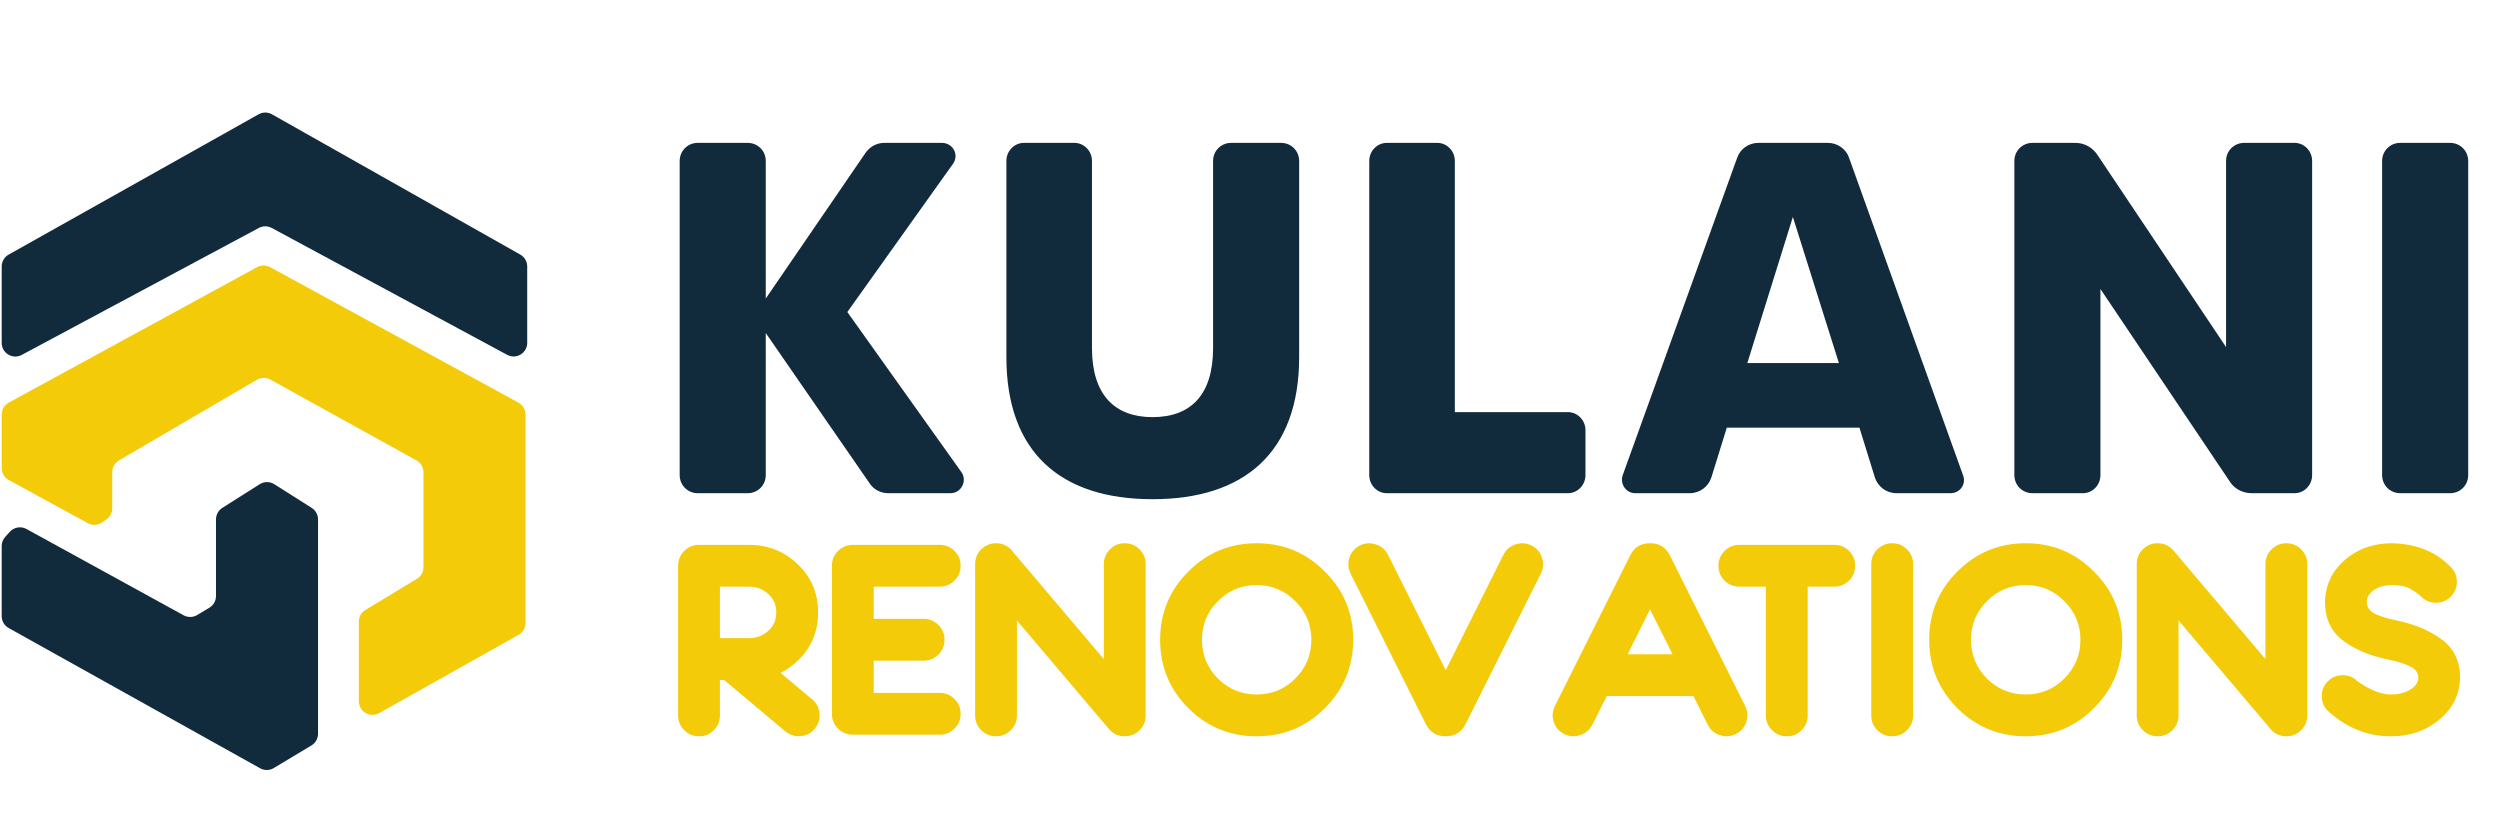 <svg width="735" height="244" viewBox="0 0 735 244" fill="none" xmlns="http://www.w3.org/2000/svg">
<path d="M211.663 172.483V187.619H220.178C222.385 187.619 224.277 186.91 225.854 185.491C227.43 184.072 228.219 182.259 228.219 180.051C228.219 177.844 227.43 176.031 225.854 174.612C224.277 173.192 222.385 172.483 220.178 172.483H211.663ZM229.496 197.836L238.767 205.594C240.091 206.697 240.817 208.101 240.943 209.804C241.1 211.475 240.627 212.957 239.524 214.25C238.452 215.574 237.064 216.3 235.361 216.426C233.69 216.583 232.192 216.11 230.868 215.007L212.893 199.918H211.663V210.324C211.663 212.027 211.064 213.477 209.866 214.676C208.668 215.874 207.217 216.473 205.514 216.473C203.811 216.473 202.361 215.874 201.162 214.676C199.964 213.477 199.365 212.027 199.365 210.324V166.334C199.365 164.631 199.964 163.18 201.162 161.982C202.361 160.784 203.811 160.185 205.514 160.185H220.178C225.822 160.185 230.615 162.092 234.557 165.908C238.53 169.692 240.517 174.407 240.517 180.051C240.517 185.696 238.546 190.41 234.604 194.194C233.028 195.708 231.325 196.922 229.496 197.836ZM250.734 160.185H276.277C277.98 160.185 279.43 160.784 280.628 161.982C281.827 163.18 282.426 164.631 282.426 166.334C282.426 168.037 281.827 169.487 280.628 170.686C279.43 171.884 277.98 172.483 276.277 172.483H256.883V181.943H271.547C273.249 181.943 274.7 182.542 275.898 183.741C277.097 184.939 277.696 186.389 277.696 188.092C277.696 189.795 277.097 191.246 275.898 192.444C274.7 193.642 273.249 194.241 271.547 194.241H256.883V203.702H276.277C277.98 203.702 279.43 204.301 280.628 205.499C281.827 206.697 282.426 208.148 282.426 209.851C282.426 211.554 281.827 213.004 280.628 214.203C279.43 215.401 277.98 216 276.277 216H250.734C249.031 216 247.581 215.401 246.382 214.203C245.184 213.004 244.585 211.554 244.585 209.851V166.334C244.585 164.631 245.184 163.18 246.382 161.982C247.581 160.784 249.031 160.185 250.734 160.185ZM324.524 193.768V165.861C324.524 164.158 325.123 162.707 326.321 161.509C327.52 160.311 328.97 159.712 330.673 159.712C332.376 159.712 333.826 160.311 335.025 161.509C336.223 162.707 336.822 164.158 336.822 165.861V210.324C336.822 212.027 336.223 213.477 335.025 214.676C333.826 215.874 332.376 216.473 330.673 216.473C328.97 216.473 327.52 215.874 326.321 214.676L298.981 182.416V210.324C298.981 212.027 298.382 213.477 297.184 214.676C295.986 215.874 294.535 216.473 292.832 216.473C291.129 216.473 289.679 215.874 288.48 214.676C287.282 213.477 286.683 212.027 286.683 210.324V165.861C286.683 164.158 287.282 162.707 288.48 161.509C289.679 160.311 291.129 159.712 292.832 159.712C294.535 159.712 295.986 160.311 297.184 161.509L324.524 193.768ZM369.46 216.473C361.608 216.473 354.907 213.714 349.357 208.195C343.838 202.645 341.079 195.944 341.079 188.092C341.079 180.24 343.838 173.555 349.357 168.037C354.907 162.487 361.608 159.712 369.46 159.712C377.312 159.712 383.997 162.487 389.516 168.037C395.066 173.555 397.841 180.24 397.841 188.092C397.841 195.944 395.066 202.645 389.516 208.195C383.997 213.714 377.312 216.473 369.46 216.473ZM369.46 204.175C373.906 204.175 377.69 202.614 380.812 199.492C383.966 196.338 385.542 192.539 385.542 188.092C385.542 183.646 383.966 179.862 380.812 176.74C377.69 173.587 373.906 172.01 369.46 172.01C365.014 172.01 361.214 173.587 358.06 176.74C354.938 179.862 353.378 183.646 353.378 188.092C353.378 192.539 354.938 196.338 358.06 199.492C361.214 202.614 365.014 204.175 369.46 204.175ZM425.039 216.473C422.453 216.473 420.545 215.354 419.315 213.115L397.131 168.746C396.343 167.233 396.201 165.672 396.705 164.063C397.21 162.424 398.219 161.21 399.733 160.421C401.246 159.633 402.807 159.507 404.415 160.043C406.055 160.547 407.269 161.556 408.058 163.07L425.039 197.032L442.02 163.07C442.808 161.556 444.007 160.547 445.615 160.043C447.255 159.507 448.831 159.633 450.345 160.421C451.859 161.21 452.868 162.424 453.372 164.063C453.877 165.672 453.735 167.233 452.946 168.746L430.762 213.115C429.532 215.354 427.625 216.473 425.039 216.473ZM491.733 192.349L485.111 179.152L478.536 192.349H491.733ZM497.883 204.648H472.387L468.13 213.115C467.342 214.628 466.128 215.637 464.488 216.142C462.88 216.678 461.319 216.552 459.805 215.763C458.291 214.975 457.282 213.777 456.778 212.169C456.273 210.529 456.415 208.952 457.204 207.438L479.388 163.07C480.618 160.8 482.525 159.68 485.111 159.712C487.697 159.68 489.605 160.8 490.835 163.07L513.019 207.438C513.807 208.952 513.949 210.529 513.445 212.169C512.94 213.777 511.931 214.975 510.417 215.763C508.904 216.552 507.327 216.678 505.687 216.142C504.079 215.637 502.881 214.628 502.092 213.115L497.883 204.648ZM519.168 172.483H511.363C509.66 172.483 508.21 171.884 507.012 170.686C505.813 169.487 505.214 168.037 505.214 166.334C505.214 164.631 505.813 163.18 507.012 161.982C508.21 160.784 509.66 160.185 511.363 160.185H539.271C540.974 160.185 542.424 160.784 543.623 161.982C544.821 163.18 545.42 164.631 545.42 166.334C545.42 168.037 544.821 169.487 543.623 170.686C542.424 171.884 540.974 172.483 539.271 172.483H531.466V210.324C531.466 212.027 530.867 213.477 529.669 214.676C528.471 215.874 527.02 216.473 525.317 216.473C523.614 216.473 522.164 215.874 520.965 214.676C519.767 213.477 519.168 212.027 519.168 210.324V172.483ZM562.449 210.324C562.449 212.027 561.849 213.477 560.651 214.676C559.453 215.874 558.002 216.473 556.299 216.473C554.597 216.473 553.146 215.874 551.948 214.676C550.749 213.477 550.15 212.027 550.15 210.324V165.861C550.15 164.158 550.749 162.707 551.948 161.509C553.146 160.311 554.597 159.712 556.299 159.712C558.002 159.712 559.453 160.311 560.651 161.509C561.849 162.707 562.449 164.158 562.449 165.861V210.324ZM595.559 216.473C587.707 216.473 581.006 213.714 575.456 208.195C569.938 202.645 567.179 195.944 567.179 188.092C567.179 180.24 569.938 173.555 575.456 168.037C581.006 162.487 587.707 159.712 595.559 159.712C603.411 159.712 610.097 162.487 615.615 168.037C621.165 173.555 623.94 180.24 623.94 188.092C623.94 195.944 621.165 202.645 615.615 208.195C610.097 213.714 603.411 216.473 595.559 216.473ZM595.559 204.175C600.006 204.175 603.79 202.614 606.912 199.492C610.065 196.338 611.642 192.539 611.642 188.092C611.642 183.646 610.065 179.862 606.912 176.74C603.79 173.587 600.006 172.01 595.559 172.01C591.113 172.01 587.313 173.587 584.16 176.74C581.038 179.862 579.477 183.646 579.477 188.092C579.477 192.539 581.038 196.338 584.16 199.492C587.313 202.614 591.113 204.175 595.559 204.175ZM666.038 193.768V165.861C666.038 164.158 666.637 162.707 667.836 161.509C669.034 160.311 670.484 159.712 672.187 159.712C673.89 159.712 675.341 160.311 676.539 161.509C677.737 162.707 678.336 164.158 678.336 165.861V210.324C678.336 212.027 677.737 213.477 676.539 214.676C675.341 215.874 673.89 216.473 672.187 216.473C670.484 216.473 669.034 215.874 667.836 214.676L640.495 182.416V210.324C640.495 212.027 639.896 213.477 638.698 214.676C637.5 215.874 636.049 216.473 634.346 216.473C632.643 216.473 631.193 215.874 629.995 214.676C628.796 213.477 628.197 212.027 628.197 210.324V165.861C628.197 164.158 628.796 162.707 629.995 161.509C631.193 160.311 632.643 159.712 634.346 159.712C636.049 159.712 637.5 160.311 638.698 161.509L666.038 193.768ZM684.391 208.999C683.193 207.801 682.593 206.351 682.593 204.648C682.593 202.945 683.193 201.494 684.391 200.296C685.589 199.098 687.04 198.499 688.743 198.499C690.445 198.499 691.896 199.098 693.094 200.296C696.784 202.882 700.063 204.175 702.933 204.175C705.172 204.175 707.064 203.702 708.609 202.756C710.186 201.778 710.974 200.596 710.974 199.208C710.974 197.821 710.186 196.733 708.609 195.944C707.064 195.124 704.699 194.399 701.514 193.768C696.279 192.633 691.975 190.757 688.601 188.14C685.227 185.491 683.539 181.722 683.539 176.835C683.697 171.978 685.605 167.942 689.263 164.726C692.826 161.572 697.225 159.901 702.46 159.712C709.997 159.712 716.02 162.045 720.529 166.712C721.727 167.911 722.326 169.361 722.326 171.064C722.326 172.767 721.727 174.217 720.529 175.416C719.331 176.614 717.88 177.213 716.177 177.213C714.474 177.213 713.024 176.614 711.826 175.416C711.1 174.69 710.075 173.949 708.751 173.192C707.427 172.404 705.645 172.01 703.406 172.01C701.167 172.01 699.338 172.499 697.919 173.476C696.532 174.422 695.838 175.589 695.838 176.977C695.838 178.364 696.532 179.468 697.919 180.288C699.338 181.076 701.577 181.786 704.636 182.416C709.934 183.52 714.364 185.396 717.927 188.045C721.491 190.694 723.272 194.478 723.272 199.397C723.083 204.222 721.112 208.227 717.36 211.412C713.387 214.786 708.578 216.473 702.933 216.473C696.027 216.473 689.846 213.982 684.391 208.999Z" fill="#F4CB08"/>
<path d="M282.665 138.82C284.43 141.322 282.665 145 279.428 145H261.183C258.976 145 256.916 143.97 255.739 142.204L225.135 97.917V139.703C225.135 142.646 222.781 145 219.838 145H205.125C202.182 145 199.828 142.646 199.828 139.703V47.303C199.828 44.36 202.182 42.006 205.125 42.006H219.838C222.781 42.006 225.135 44.36 225.135 47.303V87.765L254.562 44.802C255.886 43.036 257.799 42.006 260.006 42.006H276.926C280.163 42.006 282.076 45.537 280.163 48.186L249.118 91.737L282.665 138.82ZM361.942 42.006H376.656C379.598 42.006 381.952 44.36 381.952 47.303V104.98C381.952 133.082 365.768 146.766 338.842 146.766C311.917 146.766 295.879 133.082 295.879 104.98V47.303C295.879 44.36 298.233 42.006 301.029 42.006H315.889C318.685 42.006 321.039 44.36 321.039 47.303V102.331C321.039 116.015 327.66 122.636 338.842 122.636C350.171 122.636 356.645 116.015 356.645 102.331V47.303C356.645 44.36 359 42.006 361.942 42.006ZM427.723 121.164H460.975C463.77 121.164 466.125 123.518 466.125 126.461V139.703C466.125 142.646 463.77 145 460.975 145H407.712C404.917 145 402.563 142.646 402.563 139.703V47.303C402.563 44.36 404.917 42.006 407.712 42.006H422.573C425.368 42.006 427.723 44.36 427.723 47.303V121.164ZM557.559 145C554.617 145 552.115 143.087 551.232 140.439L546.671 125.725H507.681L503.12 140.439C502.237 143.087 499.736 145 496.793 145H480.755C478.107 145 476.194 142.352 477.077 139.703L510.771 46.273C511.653 43.772 514.155 42.006 516.95 42.006H537.402C540.197 42.006 542.699 43.772 543.581 46.273L577.128 139.703C578.158 142.352 576.245 145 573.45 145H557.559ZM513.713 106.745H540.639L527.102 63.782L513.713 106.745ZM654.46 47.303C654.46 44.36 656.814 42.006 659.757 42.006H674.617C677.413 42.006 679.767 44.36 679.767 47.303V139.703C679.767 142.646 677.413 145 674.617 145H661.964C659.315 145 656.814 143.676 655.49 141.469L617.529 84.969V139.703C617.529 142.646 615.175 145 612.379 145H597.519C594.576 145 592.222 142.646 592.222 139.703V47.303C592.222 44.36 594.576 42.006 597.519 42.006H610.172C612.821 42.006 615.175 43.33 616.646 45.537L654.46 102.037V47.303ZM700.343 47.303C700.343 44.36 702.697 42.006 705.639 42.006H720.353C723.295 42.006 725.65 44.36 725.65 47.303V139.703C725.65 142.646 723.295 145 720.353 145H705.639C702.697 145 700.343 142.646 700.343 139.703V47.303Z" fill="#112B3C"/>
<path d="M76.036 33.602L2.542 74.854C1.281 75.562 0.5 76.895 0.5 78.342V100.821C0.5 103.843 3.724 105.774 6.388 104.347L76.106 67.014C77.289 66.381 78.71 66.383 79.892 67.019L149.102 104.321C151.767 105.758 155 103.828 155 100.8V78.334C155 76.892 154.223 75.561 152.967 74.852L79.961 33.608C78.744 32.92 77.255 32.918 76.036 33.602Z" fill="#112B3C"/>
<path d="M75.585 78.545L2.585 118.363C1.3 119.064 0.5 120.411 0.5 121.875V137.625C0.5 139.089 1.3 140.436 2.585 141.137L25.823 153.812C27.156 154.54 28.787 154.449 30.032 153.578L31.294 152.694C32.363 151.946 33 150.723 33 149.417V138.796C33 137.374 33.755 136.059 34.982 135.342L75.536 111.647C76.754 110.936 78.256 110.918 79.49 111.601L122.436 135.358C123.71 136.063 124.5 137.403 124.5 138.858V166.745C124.5 168.145 123.769 169.443 122.571 170.167L107.429 179.333C106.231 180.057 105.5 181.355 105.5 182.755V206.168C105.5 209.226 108.791 211.153 111.458 209.656L152.458 186.646C153.719 185.938 154.5 184.604 154.5 183.158V121.875C154.5 120.411 153.7 119.064 152.415 118.363L79.415 78.545C78.222 77.894 76.778 77.894 75.585 78.545Z" fill="#F4CB08"/>
<path d="M2.88 156.356L1.527 157.859C0.866 158.594 0.5 159.547 0.5 160.535V181.151C0.5 182.601 1.285 183.938 2.552 184.644L76.478 225.873C77.729 226.57 79.257 226.546 80.485 225.809L91.558 219.165C92.763 218.442 93.5 217.14 93.5 215.735V152.701C93.5 151.331 92.798 150.056 91.64 149.322L80.64 142.355C79.333 141.528 77.667 141.528 76.36 142.355L65.36 149.322C64.202 150.056 63.5 151.331 63.5 152.701V175.235C63.5 176.64 62.763 177.942 61.558 178.665L57.97 180.818C56.75 181.55 55.233 181.579 53.987 180.895L7.778 155.525C6.151 154.632 4.122 154.976 2.88 156.356Z" fill="#112B3C"/>
</svg>

